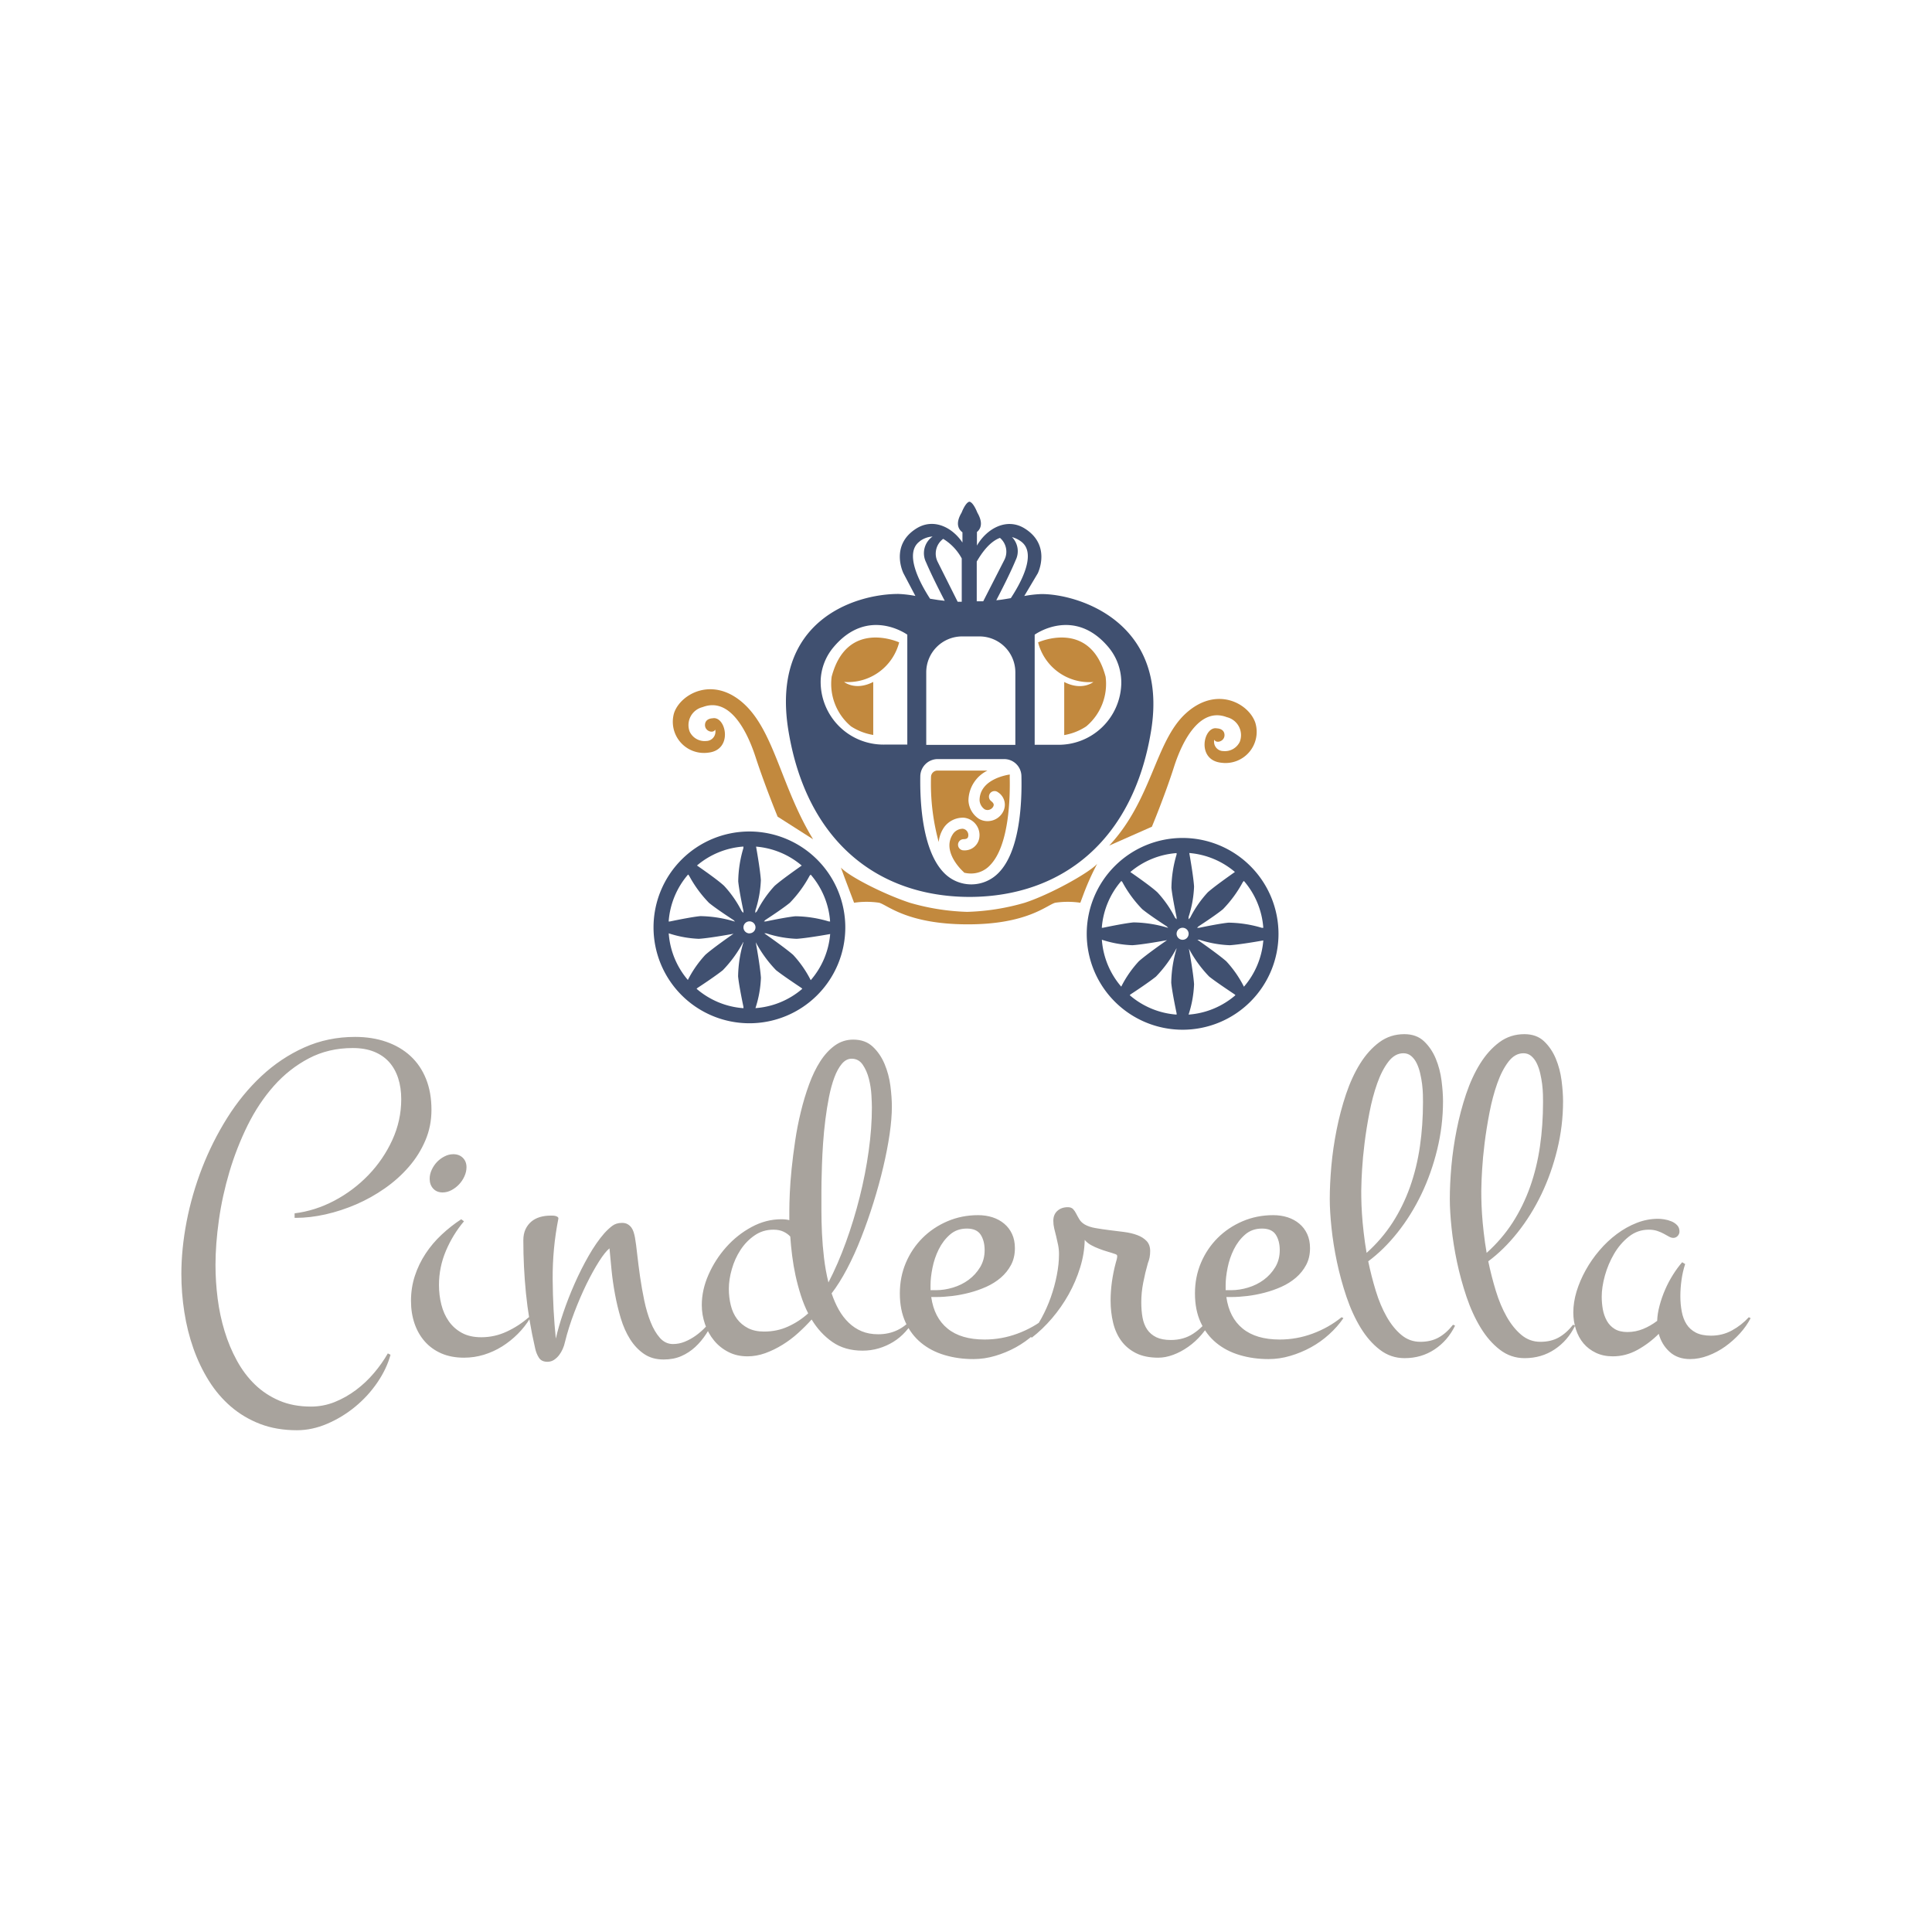 <svg xmlns="http://www.w3.org/2000/svg" width="512" height="512" style="" viewBox="0 0 512 512" data-svgdocument="" id="_SYSQ5AwBRAWq8j7CiPmS-" class="fl-svgdocument" x="0" y="0" xmlns:xlink="http://www.w3.org/1999/xlink"><defs id="_mTbK4dbiNRYoUfhR8Aw7G" transform="matrix(0.776, 0, 0, 0.776, -89.648, 115.68)"/><g id="_EsynQK29V9wX8aMwzj8TU" transform="matrix(0.872, 0, 0, 0.872, 38.445, 34.079)"><path id="_gSQBVdXgsm6wDRQKtN-an" d="M31.92,44.17a8.9,8.9,0,0,0,3.44,1.33V37.3c-2.77,1.43-4.51,0-4.51,0a8.17,8.17,0,0,0,8.52-6.12s-8.06-3.69-10.44,5.31A8.57,8.57,0,0,0,31.92,44.17Z" transform="matrix(1.965, 0, 0, 1.965, 151.816, 94.871)" stroke="none" fill="#c2893e"/><path id="_5Y19O9l5n9E5L-n4IKB2S" d="M70.11,36.91s-1.74,1.43-4.51,0v8.21A8.9,8.9,0,0,0,69,43.78a8.57,8.57,0,0,0,3-7.69c-2.38-9-10.44-5.31-10.44-5.31A8.17,8.17,0,0,0,70.11,36.91Z" transform="matrix(1.965, 0, 0, 1.965, 150.435, 95.657)" stroke="none" fill="#c2893e"/><path id="_oWbzDj8HaYLorO3xrbWao" d="M16.83,60.17A14.83,14.83,0,1,0,31.66,75,14.85,14.85,0,0,0,16.83,60.17Zm.92,12.23a17.11,17.11,0,0,0,.85-4.71c-.09-1.39-.53-4-.74-5.18a12.47,12.47,0,0,1,7.06,2.93c-1,.71-3.15,2.22-4.19,3.14A17.11,17.11,0,0,0,18,72.51l-.26.26ZM15.9,62.5v.23a18.71,18.71,0,0,0-.8,5.16c.12,1.18.52,3.23.8,4.56v.31l-.26-.26a17.11,17.11,0,0,0-2.73-3.93c-1-.92-3.17-2.43-4.19-3.14A12.47,12.47,0,0,1,15.9,62.5ZM7.35,66.82,7.5,67a18.71,18.71,0,0,0,3.08,4.21c.92.76,2.66,1.92,3.79,2.66l.22.22h-.06a19.25,19.25,0,0,0-5.29-.83c-1.24.12-3.42.56-4.73.83H4.34A12.47,12.47,0,0,1,7.35,66.82Zm0,16.36a12.47,12.47,0,0,1-3-7.26h0A17.11,17.11,0,0,0,9,76.77c1.46-.09,4.26-.58,5.37-.78-.93.64-3.25,2.28-4.35,3.25a17.11,17.11,0,0,0-2.73,3.93Zm8.56-5.89a19.25,19.25,0,0,0-.83,5.29c.12,1.24.56,3.42.83,4.73v.19a12.47,12.47,0,0,1-7.25-3l.13-.13c1.12-.73,3-2,3.93-2.75a19.25,19.25,0,0,0,3.15-4.33l0,0Zm.93-1.36a.93.93,0,1,1,.93-.93A.93.93,0,0,1,16.83,75.92Zm.92,11.57h0a17.11,17.11,0,0,0,.85-4.71c-.1-1.52-.61-4.48-.8-5.49a19.16,19.16,0,0,0,3.14,4.32c1,.79,2.81,2,3.93,2.75l.13.13A12.47,12.47,0,0,1,17.75,87.49Zm8.56-4.32h0a17.11,17.11,0,0,0-2.73-3.93c-1.15-1-3.62-2.74-4.46-3.33h.3a17.11,17.11,0,0,0,4.71.85c1.39-.09,4-.53,5.18-.74A12.47,12.47,0,0,1,26.31,83.17Zm2.78-9.1a18.72,18.72,0,0,0-5.16-.8c-1.18.12-3.23.52-4.56.8h-.31l.22-.22c1.13-.74,2.87-1.9,3.79-2.66A18.72,18.72,0,0,0,26.15,67l.16-.16a12.47,12.47,0,0,1,3,7.25Z" transform="matrix(1.965, 0, 0, 1.965, 150.596, 95.383)" stroke="none" fill="#405070"/><path id="_eRLsudZh161KDudtCqSKY" d="M83.17,60.78A14.83,14.83,0,1,0,98,75.61,14.85,14.85,0,0,0,83.17,60.78Zm9.48,6.65a12.48,12.48,0,0,1,3,7.25h-.22a18.72,18.72,0,0,0-5.16-.8c-1.18.12-3.23.52-4.56.8H85.4l.22-.22c1.13-.74,2.87-1.9,3.79-2.66a18.71,18.71,0,0,0,3.08-4.21ZM84.09,73a17.11,17.11,0,0,0,.85-4.71c-.09-1.39-.53-4-.74-5.18a12.47,12.47,0,0,1,7.06,2.93c-1,.71-3.15,2.22-4.19,3.14a17.11,17.11,0,0,0-2.73,3.93l-.26.26Zm-1.85-9.9v.23a18.72,18.72,0,0,0-.8,5.16c.12,1.18.52,3.23.8,4.56v.31L82,73.12a17.11,17.11,0,0,0-2.73-3.93c-1-.92-3.17-2.43-4.19-3.14A12.47,12.47,0,0,1,82.25,63.12Zm-8.56,4.32.16.16a18.72,18.72,0,0,0,3.08,4.21c.92.76,2.66,1.92,3.79,2.66l.22.22h-.06a19.25,19.25,0,0,0-5.29-.83c-1.24.12-3.42.56-4.73.83h-.18A12.48,12.48,0,0,1,73.69,67.43Zm0,16.36a12.48,12.48,0,0,1-3-7.26h0a17.11,17.11,0,0,0,4.71.85c1.46-.09,4.26-.58,5.37-.78-.93.64-3.25,2.28-4.35,3.25a17.11,17.11,0,0,0-2.73,3.93Zm8.56-5.89a19.25,19.25,0,0,0-.83,5.29c.12,1.24.56,3.42.83,4.73v.19a12.47,12.47,0,0,1-7.25-3l.13-.13c1.12-.73,3-2,3.93-2.75a19.25,19.25,0,0,0,3.15-4.33l0,0Zm.93-1.36a.93.93,0,1,1,.93-.93A.93.93,0,0,1,83.17,76.53Zm.92,11.57h0a17.11,17.11,0,0,0,.85-4.71c-.1-1.52-.61-4.48-.8-5.49a19.17,19.17,0,0,0,3.14,4.32c1,.79,2.81,2,3.93,2.75l.13.13A12.47,12.47,0,0,1,84.09,88.1Zm8.56-4.32h0a17.11,17.11,0,0,0-2.73-3.93c-1.15-1-3.62-2.74-4.46-3.33h.3a17.11,17.11,0,0,0,4.71.85c1.39-.09,4-.53,5.18-.74A12.48,12.48,0,0,1,92.65,83.79Z" transform="matrix(1.965, 0, 0, 1.965, 151.893, 96.15)" stroke="none" fill="#405070"/><path id="_veds5fjB5xGxsF-3y4AG7" d="M10.45,48.54c3.9-.43,2.71-5.74.64-5.31,0,0-1.12,0-1.16,1s1.26,1.4,1.58.75a1.44,1.44,0,0,1-1.4,1.76,2.55,2.55,0,0,1-2.55-1.45,2.86,2.86,0,0,1,2-3.79c4.05-1.56,6.75,3.3,8.19,7.72s3.41,9.22,3.41,9.22l5.49,3.5c-4.92-8.05-6-16.71-10.75-21s-9.74-1.5-10.75,1.46A4.82,4.82,0,0,0,10.45,48.54Z" transform="matrix(1.965, 0, 0, 1.965, 150.656, 94.272)" stroke="none" fill="#c2893e"/><path id="_HStJc5DlJqsP31OQo3sc1" d="M58.91,71.3A35.31,35.31,0,0,1,50,72.71a35.31,35.31,0,0,1-8.88-1.41c-4-1.32-9.38-4.06-10.65-5.44l.6,1.63,1.44,3.81a13.23,13.23,0,0,1,3.88,0c1.28.35,4.3,3.29,13.5,3.34h.23c9.2,0,12.22-3,13.5-3.34a13.23,13.23,0,0,1,3.88,0l.55-1.47a39.25,39.25,0,0,1,2.06-4.55C68.87,66.66,62.89,70,58.91,71.3Z" transform="matrix(1.965, 0, 0, 1.965, 151.595, 95.168)" stroke="none" fill="#c2893e"/><path id="_k0DTL8XmFFxONTE7tQfmD" d="M78.6,59.62s2-4.81,3.41-9.22,4.13-9.28,8.19-7.72a2.86,2.86,0,0,1,2,3.79,2.55,2.55,0,0,1-2.55,1.45,1.44,1.44,0,0,1-1.4-1.76c.32.65,1.62.25,1.58-.75s-1.16-1-1.16-1c-2.07-.43-3.26,4.88.64,5.31a4.82,4.82,0,0,0,5.29-6.17c-1-3-6-5.79-10.75-1.46S78.64,55.43,72,62.54Z" transform="matrix(1.965, 0, 0, 1.965, 151.535, 95.015)" stroke="none" fill="#c2893e"/><path id="_Om7hbD90G9KooZxRZuWzk" d="M50.13,70.72h.15C64.49,70.66,75.53,62,78.29,45s-11.55-21.17-17-21.12a17.59,17.59,0,0,0-2.62.3l2.09-3.51s2.15-4.31-2-6.92c-2.79-1.76-5.9,0-7.41,2.63v-2.1c.59-.48,1-1.38.06-3,0,0-.57-1.51-1.18-1.68l0,0h-.07l0,0c-.61.16-1.18,1.68-1.18,1.68-1,1.68-.5,2.58.13,3.05v1.58c-1.6-2.39-4.5-3.82-7.13-2.17-4.15,2.61-2,6.92-2,6.92l1.85,3.51a17.52,17.52,0,0,0-2.64-.31c-6.65,0-19.78,4.08-17,21.12S35.91,70.66,50.13,70.72ZM54.69,67a5.88,5.88,0,0,1-8.43,0c-3.34-3.4-3.74-10.82-3.67-14.95a2.7,2.7,0,0,1,2.69-2.65H55.54a2.67,2.67,0,0,1,2.69,2.62C58.33,56.21,58,63.65,54.69,67ZM49.06,30.43h2.67A5.55,5.55,0,0,1,57.29,36v11.2H43.51V36A5.55,5.55,0,0,1,49.06,30.43Zm11.22-.27s6.06-4.41,11.39,1.91a8.52,8.52,0,0,1,2,5.82,9.7,9.7,0,0,1-9.8,9.3H60.28Zm-3.69-5.65c-.52.09-1.05.18-1.56.25l-.69.08c.73-1.4,2.17-4.2,3-6.21a3.1,3.1,0,0,0-.57-3.56,4.11,4.11,0,0,1,1.35.64C60.69,17.5,58.17,22.11,56.59,24.51Zm-1.68-9.32a2.8,2.8,0,0,1,.66,3.45L52.32,25l-1,0V18.85C52.1,17.5,53.33,15.77,54.91,15.19ZM49,18.37v6.7l-.63,0L45.3,18.94a2.84,2.84,0,0,1,.83-3.6A8,8,0,0,1,49,18.37Zm-6.51-2.65a3.72,3.72,0,0,1,2-.74,3.15,3.15,0,0,0-1,4c.8,1.88,2.11,4.47,2.88,5.94l-1-.12-1.27-.2C42.53,22.17,40,17.51,42.53,15.71ZM29.19,32.07c5.33-6.32,11.39-1.91,11.39-1.91v17H37a9.71,9.71,0,0,1-9.82-9.89A8.46,8.46,0,0,1,29.19,32.07Z" transform="matrix(1.965, 0, 0, 1.965, 151.911, 94.539)" stroke="none" fill="#405070"/><path id="_YquhtBf71bKcQWkd4Le9S" d="M56.44,51.79c-.72.11-4.66.84-4.66,4a1.85,1.85,0,0,0,.77,1.37.94.94,0,0,0,.76.07,1,1,0,0,0,.59-.5c.08-.18.19-.42-.33-.83a.86.86,0,0,1,1.05-1.37,2.29,2.29,0,0,1,.85,2.91,2.69,2.69,0,0,1-1.63,1.43A2.73,2.73,0,0,1,53,59a2.63,2.63,0,0,1-1.31-.35,3.58,3.58,0,0,1-1.63-2.84A5.23,5.23,0,0,1,53,51.18H45.27a1,1,0,0,0-1,.95,34.25,34.25,0,0,0,1.19,10.1,4.85,4.85,0,0,1,.89-2.36,3.6,3.6,0,0,1,3-1.4,2.7,2.7,0,0,1,2.38,3.16,2.29,2.29,0,0,1-2.38,1.89.87.87,0,0,1-.9-.83.86.86,0,0,1,.83-.9c.67,0,.72-.29.75-.48a1,1,0,0,0-.19-.75.94.94,0,0,0-.66-.38,1.85,1.85,0,0,0-1.44.7c-2,2.76,1.44,5.88,1.59,6a.81.81,0,0,1,.06.09,4.32,4.32,0,0,0,1,.13,4,4,0,0,0,3-1.27c3-3.06,3.13-10.62,3.05-13.72A1,1,0,0,0,56.44,51.79Z" transform="matrix(1.965, 0, 0, 1.965, 151.868, 94.535)" stroke="none" fill="#c2893e"/></g><path id="_X9AG5ARHV50ss9LT-b2TK" transform="matrix(1.234, 0, 0, 1.234, 251.481, 357.938)" fill="#a8a39d" text="Cinderella" text-anchor="middle" font-size="100" letter-spacing="0" side="left" offset="0.5" dx="0" dy="0" space="preserve" href="" font-family="Montez" font-scale="contain" x="0" y="0" data-fl-textpath="" d="M-111.135-51.71L-111.135-51.71Q-111.135-48.19 -112.455-45.12Q-113.765-42.04 -115.995-39.48Q-118.215-36.91 -121.145-34.86Q-124.075-32.81 -127.295-31.42Q-130.515-30.03 -133.865-29.27Q-137.205-28.52 -140.235-28.52L-140.235-28.52L-140.525-28.52L-140.525-29.49Q-136.135-30.03 -132.005-32.2Q-127.885-34.38 -124.685-37.7Q-121.485-41.02 -119.555-45.21Q-117.625-49.41 -117.625-54L-117.625-54Q-117.625-56.49 -118.285-58.52Q-118.945-60.55 -120.235-61.99Q-121.535-63.43 -123.485-64.21Q-125.435-64.99 -128.025-64.99L-128.025-64.99Q-133.255-64.99 -137.475-62.77Q-141.695-60.55 -144.975-56.86Q-148.245-53.17 -150.615-48.39Q-152.975-43.6 -154.515-38.43Q-156.055-33.25 -156.785-28.05Q-157.515-22.85 -157.515-18.41L-157.515-18.41Q-157.515-14.84 -157.055-11.21Q-156.595-7.57 -155.565-4.2Q-154.545-0.83 -152.925 2.12Q-151.315 5.08 -149.045 7.28Q-146.775 9.47 -143.795 10.74Q-140.825 12.01 -137.015 12.01L-137.015 12.01Q-134.375 12.01 -131.935 11.04Q-129.495 10.06 -127.345 8.45Q-125.195 6.84 -123.465 4.79Q-121.725 2.73 -120.505 0.59L-120.505 0.59L-119.925 0.88Q-120.755 3.91 -122.755 6.84Q-124.755 9.77 -127.515 12.04Q-130.275 14.31 -133.525 15.7Q-136.765 17.09 -140.035 17.09L-140.035 17.09Q-144.385 17.09 -147.905 15.75Q-151.415 14.4 -154.175 12.04Q-156.935 9.67 -158.935 6.47Q-160.935 3.27 -162.255-0.46Q-163.575-4.2 -164.205-8.28Q-164.845-12.35 -164.845-16.46L-164.845-16.46Q-164.845-21.83 -163.725-27.69Q-162.595-33.54 -160.405-39.21Q-158.205-44.87 -155.005-49.98Q-151.805-55.08 -147.655-58.96Q-143.505-62.84 -138.455-65.11Q-133.395-67.38 -127.535-67.38L-127.535-67.38Q-123.875-67.38 -120.845-66.33Q-117.825-65.28 -115.645-63.28Q-113.475-61.28 -112.305-58.37Q-111.135-55.47 -111.135-51.71ZM-103.61-39.4L-103.61-39.4Q-103.61-38.43 -104.05-37.45Q-104.49-36.47 -105.2-35.72Q-105.91-34.96 -106.84-34.47Q-107.76-33.98 -108.74-33.98L-108.74-33.98Q-110.01-33.98 -110.77-34.81Q-111.52-35.64 -111.52-36.91L-111.52-36.91Q-111.52-37.89 -111.08-38.84Q-110.64-39.79 -109.94-40.53Q-109.23-41.26 -108.32-41.72Q-107.42-42.19 -106.44-42.19L-106.44-42.19Q-105.18-42.19 -104.39-41.41Q-103.61-40.63 -103.61-39.4ZM-90.23-7.18L-89.94-6.98Q-91.06-5.13 -92.6-3.59Q-94.14-2.05 -95.97-0.9Q-97.8 0.24 -99.88 0.88Q-101.95 1.51 -104.15 1.51L-104.15 1.51Q-106.88 1.51 -109.01 0.59Q-111.13-0.34 -112.57-1.98Q-114.01-3.61 -114.77-5.83Q-115.53-8.06 -115.53-10.69L-115.53-10.69Q-115.53-13.53 -114.7-16.06Q-113.87-18.6 -112.4-20.83Q-110.94-23.05 -108.96-24.9Q-106.98-26.76 -104.74-28.22L-104.74-28.22L-104.15-27.78Q-106.54-24.95 -108.03-21.44Q-109.52-17.92 -109.52-14.11L-109.52-14.11Q-109.52-11.91 -109.01-9.89Q-108.5-7.86 -107.4-6.3Q-106.3-4.74 -104.59-3.81Q-102.88-2.88 -100.44-2.88L-100.44-2.88Q-97.56-2.88 -94.95-4.1Q-92.33-5.32 -90.23-7.18L-90.23-7.18ZM-50.484-7.18L-50.144-6.98Q-51.074-5.22 -52.124-3.61Q-53.174-2 -54.494-0.78Q-55.814 0.44 -57.474 1.17Q-59.134 1.9 -61.284 1.9L-61.284 1.9Q-63.724 1.9 -65.474 0.71Q-67.234-0.49 -68.484-2.47Q-69.724-4.44 -70.484-6.98Q-71.244-9.52 -71.724-12.16Q-72.214-14.79 -72.464-17.36Q-72.704-19.92 -72.904-21.97L-72.904-21.97Q-73.824-21.24 -75.144-19.17Q-76.464-17.09 -77.834-14.31Q-79.194-11.52 -80.444-8.25Q-81.694-4.98 -82.474-1.81L-82.474-1.81Q-82.614-1.12 -82.934-0.39Q-83.254 0.34 -83.714 0.95Q-84.184 1.56 -84.814 1.98Q-85.444 2.39 -86.234 2.39L-86.234 2.39Q-87.504 2.39 -88.064 1.51Q-88.624 0.63 -88.864-0.49L-88.864-0.49Q-90.284-6.69 -90.844-12.35Q-91.404-18.02 -91.404-23.68L-91.404-23.68Q-91.404-25.05 -90.944-26.05Q-90.474-27.05 -89.694-27.71Q-88.914-28.37 -87.844-28.69Q-86.764-29 -85.594-29L-85.594-29Q-85.444-29 -85.134-29Q-84.814-29 -84.524-28.93Q-84.224-28.86 -84.034-28.71Q-83.834-28.56 -83.884-28.32L-83.884-28.32Q-85.154-21.92 -85.104-15.31Q-85.054-8.69 -84.424-2.59L-84.424-2.59Q-83.884-5.03 -82.834-8.13Q-81.784-11.23 -80.394-14.38Q-79.004-17.53 -77.364-20.39Q-75.734-23.24 -74.024-25.2L-74.024-25.2Q-73.194-26.12 -72.334-26.78Q-71.484-27.44 -70.214-27.44L-70.214-27.44Q-69.484-27.44 -68.994-27.15Q-68.504-26.86 -68.184-26.42Q-67.874-25.98 -67.704-25.42Q-67.534-24.85 -67.434-24.32L-67.434-24.32Q-67.184-22.9 -66.944-20.65Q-66.694-18.41 -66.334-15.87Q-65.964-13.33 -65.434-10.77Q-64.894-8.2 -64.064-6.13Q-63.234-4.05 -62.064-2.73Q-60.884-1.42 -59.274-1.42L-59.274-1.42Q-57.954-1.42 -56.714-1.93Q-55.464-2.44 -54.344-3.25Q-53.224-4.05 -52.244-5.1Q-51.274-6.15 -50.484-7.18L-50.484-7.18ZM-7.669-7.18L-7.369-6.98Q-8.149-5.37 -9.329-4.08Q-10.499-2.78 -11.959-1.88Q-13.429-0.98 -15.089-0.49Q-16.749 0 -18.559 0L-18.559 0Q-22.359 0 -25.029-1.86Q-27.689-3.71 -29.489-6.69L-29.489-6.69Q-30.809-5.22 -32.399-3.78Q-33.989-2.34 -35.769-1.25Q-37.549-0.15 -39.449 0.54Q-41.359 1.22 -43.259 1.22L-43.259 1.22Q-45.559 1.22 -47.359 0.29Q-49.169-0.63 -50.439-2.17Q-51.709-3.71 -52.389-5.69Q-53.079-7.67 -53.079-9.81L-53.079-9.81Q-53.079-13.04 -51.639-16.31Q-50.199-19.58 -47.829-22.24Q-45.459-24.9 -42.379-26.56Q-39.309-28.22 -35.989-28.22L-35.989-28.22Q-35.009-28.22 -34.279-28.03L-34.279-28.03L-34.279-30.08Q-34.279-31.49 -34.179-33.84Q-34.079-36.18 -33.789-39.04Q-33.499-41.89 -33.029-45.04Q-32.569-48.19 -31.809-51.29Q-31.059-54.39 -30.029-57.2Q-28.999-60.01 -27.639-62.13Q-26.269-64.26 -24.509-65.53Q-22.749-66.8 -20.559-66.8L-20.559-66.8Q-17.969-66.8 -16.359-65.28Q-14.749-63.77 -13.819-61.55Q-12.889-59.33 -12.569-56.84Q-12.259-54.35 -12.259-52.39L-12.259-52.39Q-12.259-49.85 -12.739-46.51Q-13.229-43.16 -14.109-39.43Q-14.989-35.69 -16.209-31.79Q-17.429-27.88 -18.849-24.27Q-20.259-20.65 -21.899-17.55Q-23.539-14.45 -25.199-12.3L-25.199-12.3Q-24.559-10.4 -23.659-8.79Q-22.749-7.18 -21.529-6.01Q-20.309-4.83 -18.749-4.17Q-17.189-3.52 -15.189-3.52L-15.189-3.52Q-10.599-3.52 -7.669-7.18L-7.669-7.18ZM-27.389-34.18L-27.389-34.18Q-27.389-32.42 -27.389-30.1Q-27.389-27.78 -27.269-25.2Q-27.149-22.61 -26.829-19.9Q-26.509-17.19 -25.879-14.65L-25.879-14.65Q-23.829-18.6 -22.119-23.32Q-20.409-28.03 -19.169-32.98Q-17.919-37.94 -17.239-42.87Q-16.549-47.8 -16.549-52.2L-16.549-52.2Q-16.549-53.13 -16.649-54.88Q-16.749-56.64 -17.189-58.37Q-17.629-60.11 -18.509-61.4Q-19.389-62.7 -20.899-62.7L-20.899-62.7Q-22.069-62.7 -22.999-61.6Q-23.929-60.5 -24.609-58.67Q-25.289-56.84 -25.759-54.49Q-26.219-52.15 -26.539-49.61Q-26.859-47.07 -27.029-44.58Q-27.199-42.09 -27.269-39.97Q-27.339-37.84 -27.369-36.3Q-27.389-34.77 -27.389-34.18ZM-39.699-4.1L-39.699-4.1Q-36.909-4.1 -34.549-5.18Q-32.179-6.25 -30.229-8.01L-30.229-8.01Q-31.149-9.81 -31.809-11.89Q-32.469-13.96 -32.939-16.09Q-33.399-18.21 -33.669-20.36Q-33.939-22.51 -34.079-24.51L-34.079-24.51Q-34.669-25.15 -35.549-25.56Q-36.429-25.98 -37.699-25.98L-37.699-25.98Q-39.989-25.98 -41.769-24.73Q-43.559-23.49 -44.779-21.61Q-45.999-19.73 -46.629-17.5Q-47.269-15.28 -47.269-13.28L-47.269-13.28Q-47.269-11.43 -46.849-9.74Q-46.439-8.06 -45.509-6.81Q-44.579-5.57 -43.139-4.83Q-41.699-4.1 -39.699-4.1ZM 20.944-7.18L 21.334-6.98Q 20.064-5.13  18.284-3.52Q 16.504-1.9  14.384-0.73Q 12.254 0.44  9.934 1.12Q 7.614 1.81  5.274 1.81L 5.274 1.81Q 1.954 1.81 -0.926 0.95Q-3.806 0.1 -5.956-1.66Q-8.106-3.42 -9.326-6.08Q-10.546-8.74 -10.546-12.3L-10.546-12.3Q-10.546-15.82 -9.256-18.87Q-7.956-21.92 -5.686-24.19Q-3.416-26.46 -0.346-27.78Q 2.734-29.1  6.254-29.1L 6.254-29.1Q 7.914-29.1  9.354-28.64Q 10.794-28.17  11.864-27.27Q 12.944-26.37  13.554-25.05Q 14.164-23.73  14.164-22.02L 14.164-22.02Q 14.164-19.97  13.334-18.41Q 12.504-16.85  11.134-15.67Q 9.764-14.5  8.034-13.72Q 6.294-12.94  4.414-12.45Q 2.534-11.96  0.704-11.74Q-1.126-11.52 -2.636-11.52L-2.636-11.52L-3.806-11.52Q-3.176-7.08 -0.296-4.74Q 2.584-2.39  7.664-2.39L 7.664-2.39Q 11.284-2.39  14.724-3.66Q 18.164-4.93  20.944-7.18L 20.944-7.18ZM-3.956-14.11L-3.956-12.99L-2.736-12.99Q-0.976-12.99  0.874-13.55Q 2.734-14.11  4.224-15.21Q 5.714-16.31  6.694-17.92Q 7.664-19.53  7.664-21.58L 7.664-21.58Q 7.664-23.58  6.814-24.9Q 5.954-26.22  3.854-26.22L 3.854-26.22Q 1.704-26.22  0.224-24.93Q-1.266-23.63 -2.196-21.75Q-3.126-19.87 -3.536-17.8Q-3.956-15.72 -3.956-14.11L-3.956-14.11ZM 56.055-7.18L 56.495-6.98Q 55.615-5.03  54.275-3.47Q 52.925-1.9  51.365-0.81Q 49.805 0.29  48.145 0.9Q 46.485 1.51  44.975 1.51L 44.975 1.51Q 42.135 1.51  40.185 0.54Q 38.235-0.44  37.015-2.1Q 35.795-3.76  35.255-6.01Q 34.715-8.25  34.715-10.79L 34.715-10.79Q 34.715-12.74  35.005-14.84Q 35.305-16.94  35.835-18.9L 35.835-18.9Q 35.935-19.19  36.035-19.6Q 36.135-20.02  36.135-20.31L 36.135-20.31Q 36.135-20.56  35.835-20.7L 35.835-20.7Q 35.005-21  34.085-21.26Q 33.155-21.53  32.255-21.88Q 31.345-22.22  30.545-22.66Q 29.735-23.1  29.155-23.78L 29.155-23.78Q 29.105-20.85  28.175-17.85Q 27.245-14.84  25.705-12.08Q 24.165-9.33  22.115-6.93Q 20.065-4.54  17.775-2.78L 17.775-2.78L 17.285-3.27Q 18.705-4.83  19.875-6.98Q 21.045-9.13  21.875-11.47Q 22.705-13.82  23.165-16.21Q 23.635-18.6  23.635-20.7L 23.635-20.7Q 23.635-21.78  23.435-22.73Q 23.245-23.68  23.025-24.56Q 22.805-25.44  22.605-26.25Q 22.415-27.05  22.415-27.88L 22.415-27.88Q 22.415-29.25  23.295-30.03Q 24.165-30.81  25.535-30.81L 25.535-30.81Q 26.265-30.81  26.665-30.4Q 27.055-29.98  27.345-29.39Q 27.635-28.81  28.025-28.17Q 28.415-27.54  29.155-27.1L 29.155-27.1Q 30.075-26.56  31.495-26.32Q 32.915-26.07  34.475-25.88Q 36.035-25.68  37.595-25.49Q 39.165-25.29  40.405-24.83Q 41.655-24.37  42.435-23.56Q 43.215-22.75  43.215-21.39L 43.215-21.39Q 43.215-20.7  43.095-20.04Q 42.965-19.38  42.725-18.8L 42.725-18.8Q 42.135-16.75  41.725-14.62Q 41.305-12.5  41.305-10.4L 41.305-10.4Q 41.305-8.59  41.575-7.1Q 41.845-5.62  42.575-4.54Q 43.315-3.47  44.535-2.88Q 45.755-2.29  47.655-2.29L 47.655-2.29Q 50.395-2.29  52.445-3.64Q 54.495-4.98  56.055-7.18L 56.055-7.18ZM 84.323-7.18L 84.713-6.98Q 83.443-5.13  81.663-3.52Q 79.883-1.9  77.763-0.73Q 75.633 0.44  73.313 1.12Q 70.993 1.81  68.653 1.81L 68.653 1.81Q 65.333 1.81  62.453 0.95Q 59.573 0.1  57.423-1.66Q 55.273-3.42  54.053-6.08Q 52.833-8.74  52.833-12.3L 52.833-12.3Q 52.833-15.82  54.123-18.87Q 55.423-21.92  57.693-24.19Q 59.963-26.46  63.033-27.78Q 66.113-29.1  69.633-29.1L 69.633-29.1Q 71.293-29.1  72.733-28.64Q 74.173-28.17  75.243-27.27Q 76.323-26.37  76.933-25.05Q 77.543-23.73  77.543-22.02L 77.543-22.02Q 77.543-19.97  76.713-18.41Q 75.883-16.85  74.513-15.67Q 73.143-14.5  71.413-13.72Q 69.673-12.94  67.793-12.45Q 65.913-11.96  64.083-11.74Q 62.253-11.52  60.743-11.52L 60.743-11.52L 59.573-11.52Q 60.203-7.08  63.083-4.74Q 65.963-2.39  71.043-2.39L 71.043-2.39Q 74.663-2.39  78.103-3.66Q 81.543-4.93  84.323-7.18L 84.323-7.18ZM 59.423-14.11L 59.423-12.99L 60.643-12.99Q 62.403-12.99  64.253-13.55Q 66.113-14.11  67.603-15.21Q 69.093-16.31  70.073-17.92Q 71.043-19.53  71.043-21.58L 71.043-21.58Q 71.043-23.58  70.193-24.9Q 69.333-26.22  67.233-26.22L 67.233-26.22Q 65.083-26.22  63.603-24.93Q 62.113-23.63  61.183-21.75Q 60.253-19.87  59.843-17.8Q 59.423-15.72  59.423-14.11L 59.423-14.11ZM 108.254-5.57L 108.694-5.37Q 107.124-2.15  104.294-0.27Q 101.464 1.61  97.854 1.61L 97.854 1.61Q 94.874 1.61  92.534-0.2Q 90.184-2  88.404-4.93Q 86.624-7.86  85.374-11.55Q 84.134-15.23  83.324-19.04Q 82.524-22.85  82.154-26.39Q 81.784-29.93  81.784-32.57L 81.784-32.57Q 81.784-35.79  82.124-39.65Q 82.474-43.51  83.254-47.44Q 84.034-51.37  85.274-55.08Q 86.524-58.79  88.304-61.65Q 90.084-64.5  92.434-66.24Q 94.774-67.97  97.804-67.97L 97.804-67.97Q 100.394-67.97  102.004-66.46Q 103.614-64.94  104.544-62.72Q 105.464-60.5  105.784-58.01Q 106.104-55.52  106.104-53.56L 106.104-53.56Q 106.104-48.29  104.854-43.19Q 103.614-38.09  101.444-33.57Q 99.264-29.05  96.334-25.37Q 93.404-21.68  90.044-19.19L 90.044-19.19Q 90.724-15.92  91.674-12.82Q 92.624-9.72  93.994-7.3Q 95.364-4.88  97.144-3.39Q 98.924-1.9  101.224-1.9L 101.224-1.9Q 103.514-1.9  105.174-2.83Q 106.834-3.76  108.254-5.57L 108.254-5.57ZM 88.574-35.5L 88.574-35.5Q 88.524-34.42  88.554-32.86Q 88.574-31.3  88.694-29.42Q 88.814-27.54  89.064-25.39Q 89.304-23.24  89.694-21L 89.694-21Q 92.964-23.93  95.264-27.49Q 97.554-31.05  99.024-35.18Q 100.484-39.31  101.144-43.87Q 101.804-48.44  101.804-53.37L 101.804-53.37Q 101.804-54  101.784-55.03Q 101.754-56.05  101.614-57.23Q 101.464-58.4  101.194-59.57Q 100.924-60.74  100.464-61.69Q 100.004-62.65  99.294-63.26Q 98.584-63.87  97.604-63.87L 97.604-63.87Q 95.754-63.87  94.364-62.04Q 92.964-60.21  91.964-57.37Q 90.964-54.54  90.304-51.12Q 89.644-47.71  89.254-44.56Q 88.864-41.41  88.724-38.92Q 88.574-36.43  88.574-35.5ZM 134.035-5.57L 134.475-5.37Q 132.905-2.15  130.075-0.27Q 127.245 1.61  123.635 1.61L 123.635 1.61Q 120.655 1.61  118.315-0.2Q 115.965-2  114.185-4.93Q 112.405-7.86  111.155-11.55Q 109.915-15.23  109.105-19.04Q 108.305-22.85  107.935-26.39Q 107.565-29.93  107.565-32.57L 107.565-32.57Q 107.565-35.79  107.905-39.65Q 108.255-43.51  109.035-47.44Q 109.815-51.37  111.055-55.08Q 112.305-58.79  114.085-61.65Q 115.865-64.5  118.215-66.24Q 120.555-67.97  123.585-67.97L 123.585-67.97Q 126.175-67.97  127.785-66.46Q 129.395-64.94  130.325-62.72Q 131.245-60.5  131.565-58.01Q 131.885-55.52  131.885-53.56L 131.885-53.56Q 131.885-48.29  130.635-43.19Q 129.395-38.09  127.225-33.57Q 125.045-29.05  122.115-25.37Q 119.185-21.68  115.825-19.19L 115.825-19.19Q 116.505-15.92  117.455-12.82Q 118.405-9.72  119.775-7.3Q 121.145-4.88  122.925-3.39Q 124.705-1.9  127.005-1.9L 127.005-1.9Q 129.295-1.9  130.955-2.83Q 132.615-3.76  134.035-5.57L 134.035-5.57ZM 114.355-35.5L 114.355-35.5Q 114.305-34.42  114.335-32.86Q 114.355-31.3  114.475-29.42Q 114.595-27.54  114.845-25.39Q 115.085-23.24  115.475-21L 115.475-21Q 118.745-23.93  121.045-27.49Q 123.335-31.05  124.805-35.18Q 126.265-39.31  126.925-43.87Q 127.585-48.44  127.585-53.37L 127.585-53.37Q 127.585-54  127.565-55.03Q 127.535-56.05  127.395-57.23Q 127.245-58.4  126.975-59.57Q 126.705-60.74  126.245-61.69Q 125.785-62.65  125.075-63.26Q 124.365-63.87  123.385-63.87L 123.385-63.87Q 121.535-63.87  120.145-62.04Q 118.745-60.21  117.745-57.37Q 116.745-54.54  116.085-51.12Q 115.425-47.71  115.035-44.56Q 114.645-41.41  114.505-38.92Q 114.355-36.43  114.355-35.5ZM 156.886-25.59L 156.886-25.59Q 156.886-25.05  156.496-24.63Q 156.106-24.22  155.566-24.22L 155.566-24.22Q 155.126-24.22  154.636-24.49Q 154.146-24.76  153.536-25.1Q 152.926-25.44  152.126-25.71Q 151.316-25.98  150.296-25.98L 150.296-25.98Q 147.896-25.98  146.016-24.49Q 144.136-23  142.846-20.8Q 141.556-18.6  140.866-16.11Q 140.186-13.62  140.186-11.62L 140.186-11.62Q 140.186-10.21  140.426-8.86Q 140.676-7.52  141.286-6.42Q 141.896-5.32  142.966-4.66Q 144.046-4  145.706-4L 145.706-4Q 147.456-4  149.076-4.66Q 150.686-5.32  152.096-6.4L 152.096-6.4Q 152.146-7.96  152.616-9.69Q 153.076-11.43  153.806-13.11Q 154.536-14.79  155.496-16.31Q 156.446-17.82  157.466-18.99L 157.466-18.99L 158.106-18.6Q 157.566-16.94  157.326-15.19Q 157.076-13.43  157.076-11.72L 157.076-11.72Q 157.076-9.96  157.376-8.4Q 157.666-6.84  158.396-5.69Q 159.126-4.54  160.396-3.88Q 161.666-3.22  163.676-3.22L 163.676-3.22Q 166.116-3.22  168.166-4.35Q 170.216-5.47  171.776-7.18L 171.776-7.18L 172.166-6.98Q 171.286-5.27  169.876-3.71Q 168.456-2.15  166.726-0.9Q 164.986 0.34  163.036 1.07Q 161.086 1.81  159.176 1.81L 159.176 1.81Q 156.496 1.81  154.786 0.27Q 153.076-1.27  152.436-3.61L 152.436-3.61Q 150.386-1.56  147.876-0.17Q 145.356 1.22  142.576 1.22L 142.576 1.22Q 140.526 1.22  138.936 0.46Q 137.356-0.29  136.276-1.56Q 135.206-2.83  134.646-4.57Q 134.086-6.3  134.086-8.2L 134.086-8.2Q 134.086-10.4  134.786-12.72Q 135.496-15.04  136.746-17.29Q 137.986-19.53  139.696-21.53Q 141.406-23.54  143.436-25.05Q 145.456-26.56  147.706-27.44Q 149.946-28.32  152.296-28.32L 152.296-28.32Q 152.836-28.32  153.616-28.2Q 154.396-28.08  155.126-27.78Q 155.856-27.49  156.376-26.95Q 156.886-26.42  156.886-25.59Z"/></svg>